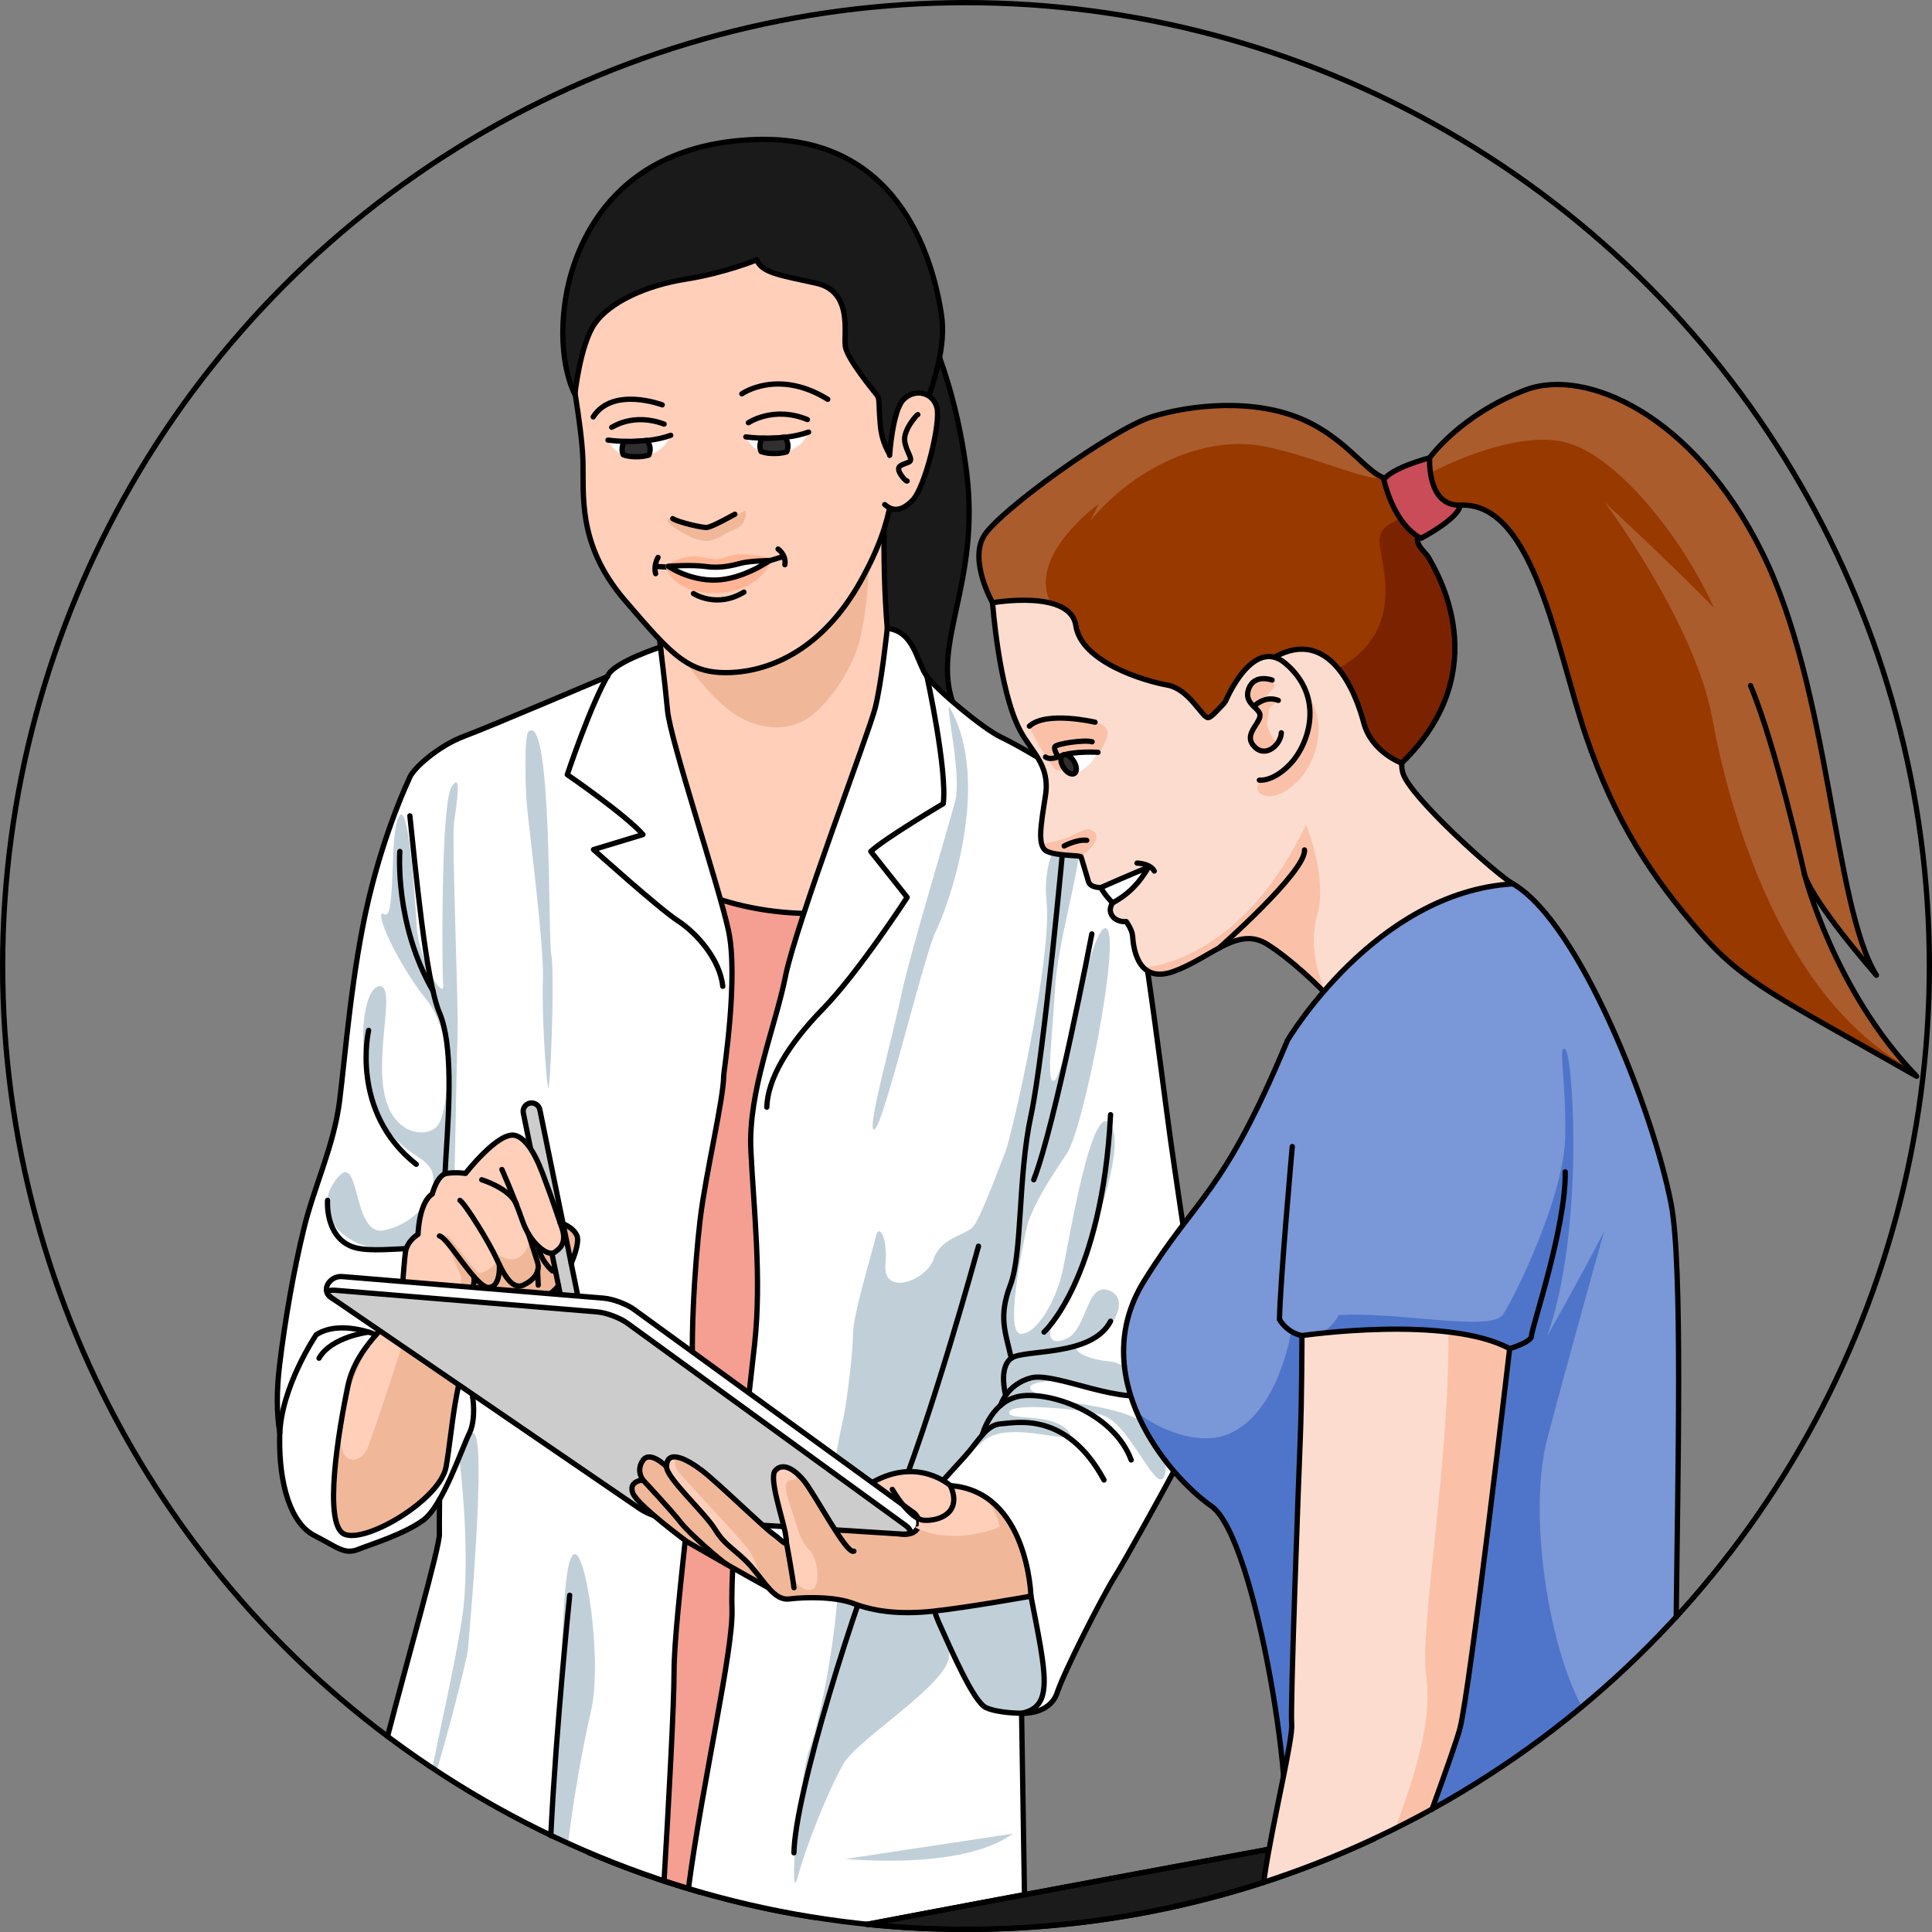<?xml version="1.0" encoding="utf-8"?>
<!-- Generator: Adobe Illustrator 16.0.0, SVG Export Plug-In . SVG Version: 6.00 Build 0)  -->
<!DOCTYPE svg PUBLIC "-//W3C//DTD SVG 1.1//EN" "http://www.w3.org/Graphics/SVG/1.1/DTD/svg11.dtd">
<svg version="1.1" id="Layer_1" xmlns="http://www.w3.org/2000/svg" xmlns:xlink="http://www.w3.org/1999/xlink" x="0px" y="0px"
	 width="366.468px" height="366.469px" viewBox="0 0 366.468 366.469" enable-background="new 0 0 366.468 366.469"
	 xml:space="preserve">
<rect x="0" y="0" width="366.468" height="366.469" fill="#808080" stroke="none"/>
<g>
	<g>
		<g>
			<path fill="#1B1B1B" stroke="#000000" stroke-linecap="round" stroke-linejoin="round" stroke-miterlimit="10" d="
				M154.57,363.725v-12.275h-42.829C125.26,357.202,139.614,361.368,154.57,363.725z"/>
			<g>
				<g>
					<g>
						<g>
							<path fill="#1A1A1A" stroke="#000000" stroke-linecap="round" stroke-linejoin="round" stroke-miterlimit="10" d="
								M173.429,56.545c-0.149,0.585,7.312,12.207,9.926,33.089c2.615,20.884-6.649,32.169-2.609,43.649
								c4.039,11.486-11.789-0.307-11.789-0.307s-13.73-33.196-14.34-33.724c-0.61-0.527,5.017-31.103,5.017-31.103
								s6.939-9.219,6.424-8.426"/>
							<path fill="#FFCFBA" stroke="#000000" stroke-linecap="round" stroke-linejoin="round" stroke-miterlimit="10" d="
								M124.794,118.835c0,0,2.784,18.053-0.815,26.325c-3.603,8.277-28.416,23.982-16.416,49.062
								c11.999,25.078,59.789,23.562,66.729,13.191c6.94-10.374,13.463-36.524,12.847-41.943c-0.612-5.42-16.23-25.711-18.188-40.22
								c-1.95-14.508-1.079-31.776-1.079-31.776L124.794,118.835z"/>
							<path fill="#F0B899" d="M126.861,119.501c-0.789,2.065,2.342,5.103,3.492,6.606c2.479,3.227,5.066,6.535,8.396,8.936
								c4.553,3.289,10.765,4.253,15.354,0.56c3.986-3.205,7.831-9.368,9.019-14.352c1.204-5.056,1.762-10.932,1.636-16.109
								c-0.14-5.472-2.907-11.146-8.705-5.771"/>
							<path fill="#FFCFBA" stroke="#000000" stroke-linecap="round" stroke-linejoin="round" stroke-miterlimit="10" d="
								M107.847,67.586c0,0,2.492,12.908,2.718,19.554c0.223,6.648-1.167,16.075,7.939,26.7
								c9.112,10.623,12.139,14.045,20.113,13.727c7.976-0.322,17.597-4.756,24.592-17.245c6.993-12.491,6.273-19.223,6.452-26.99
								c0.177-7.762-4.365-30.949-4.365-30.949s-18.504-11.532-18.668-12.133c-0.16-0.591-22.47,4.373-22.47,4.373
								S106.48,56.78,107.65,68.205"/>
							<g>
								<path fill="#FFFFFF" d="M141.472,82.865c0,0,5.574,1.027,11.904-0.907c0,0-1.263,3.74-5.793,4.046
									C144.549,86.21,142.769,85.393,141.472,82.865z"/>
								<path fill="none" stroke="#000000" stroke-linecap="round" stroke-linejoin="round" stroke-miterlimit="10" d="
									M141.472,82.865c0,0,6.631,0.996,11.904-0.907"/>
								<path fill="#2F2F2F" stroke="#000000" stroke-linecap="round" stroke-linejoin="round" stroke-miterlimit="10" d="
									M144.598,83.128c-0.284,0.423-0.45,0.933-0.45,1.479c0,0.371,0.076,0.723,0.212,1.043c0.893,0.329,1.94,0.44,3.224,0.354
									c0.603-0.04,1.144-0.145,1.637-0.29c0.155-0.337,0.246-0.71,0.246-1.106c0-0.646-0.239-1.229-0.623-1.69
									C147.227,83.117,145.78,83.154,144.598,83.128z"/>
							</g>
							<g>
								<path fill="#FFFFFF" d="M115.322,83.476c0,0,5.574,1.028,11.905-0.905c0,0-1.263,3.738-5.793,4.045
									C118.4,86.82,116.62,86.004,115.322,83.476z"/>
								<path fill="none" stroke="#000000" stroke-linecap="round" stroke-linejoin="round" stroke-miterlimit="10" d="
									M115.322,83.476c0,0,6.632,0.997,11.905-0.905"/>
								<path fill="#2F2F2F" stroke="#000000" stroke-linecap="round" stroke-linejoin="round" stroke-miterlimit="10" d="
									M118.448,83.738c-0.283,0.425-0.45,0.933-0.45,1.481c0,0.37,0.076,0.723,0.213,1.042c0.893,0.33,1.94,0.439,3.224,0.354
									c0.603-0.041,1.144-0.146,1.636-0.291c0.155-0.337,0.247-0.709,0.247-1.104c0-0.647-0.239-1.231-0.624-1.692
									C121.077,83.729,119.632,83.766,118.448,83.738z"/>
							</g>
							<path fill="none" stroke="#000000" stroke-linecap="round" stroke-linejoin="round" stroke-miterlimit="10" d="
								M147.587,104.146c0,0,1.595,1.091,1.289,2.971"/>
							<path fill="none" stroke="#000000" stroke-linecap="round" stroke-linejoin="round" stroke-miterlimit="10" d="
								M124.817,105.731c0,0-0.899,1.476-0.455,3.083"/>
							
								<line fill="none" stroke="#000000" stroke-linecap="round" stroke-linejoin="round" stroke-miterlimit="10" x1="126.856" y1="107.581" x2="124.509" y2="107.448"/>
							
								<line fill="none" stroke="#000000" stroke-linecap="round" stroke-linejoin="round" stroke-miterlimit="10" x1="145.555" y1="106.482" x2="148.537" y2="105.581"/>
							<path fill="#F0B899" d="M127.274,98.332c-0.288-0.031-0.522,0.022-0.628,0.246c-0.264,0.552,1.307,1.514,1.639,1.736
								c1.656,1.118,4.459,2.683,6.537,2.182c1.7-0.409,2.508-1.206,3.783-1.75c0.852-0.359,1.929-0.761,2.362-1.609
								c0.257-0.502,0.823-1.839,0.267-2.311c-0.772,0.758-1.843,0.768-2.806,1.057c-1.099,0.331-2.215,1.041-3.204,1.624
								c-0.705,0.418-2.246,0.735-3.545,0.372c-0.773-0.215-1.721-0.275-2.42-0.685C128.985,99.033,127.973,98.415,127.274,98.332z"
								/>
							<path fill="none" stroke="#000000" stroke-linecap="round" stroke-linejoin="round" stroke-miterlimit="10" d="
								M112.517,79.084c3.708-5.836,13.098-2.291,13.098-2.291"/>
							<path fill="none" stroke="#000000" stroke-linecap="round" stroke-linejoin="round" stroke-miterlimit="10" d="
								M140.715,74.707c0,0,6.796-4.836,16.3,1.037"/>
							<path fill="none" stroke="#000000" stroke-linecap="round" stroke-linejoin="round" stroke-miterlimit="10" d="
								M116.032,81.053c0.141-0.01,4.019-2.816,9.942-0.611"/>
							<path fill="none" stroke="#000000" stroke-linecap="round" stroke-linejoin="round" stroke-miterlimit="10" d="
								M141.955,80.188c0,0,4.761-3.25,11.201-0.601"/>
							<path fill="#FFB595" d="M126.203,107.258c1.435-0.95,4.463-2.118,6.713-1.648c3.27,0.684,3.197,0.515,5.514-0.169
								c2.317-0.692,6.561,0.052,7.953,0.526c-0.908,2.871-4.084,6.242-10.136,6.523
								C129.218,112.814,126.555,109.159,126.203,107.258z"/>
							<path fill="none" stroke="#000000" stroke-linecap="round" stroke-linejoin="round" stroke-miterlimit="10" d="
								M127.611,98.368c0.776,0.626,5.828,1.834,6.582,1.672c1.215-0.259,4.737-2.27,5.195-2.499"/>
							<path fill="#1A1A1A" d="M143.537,49.292c0,0-5.996,2.483-13.551,3.677s-14.312,4.387-17.116,8.334
								c-2.81,3.943-3.823,13.488-3.823,13.488s-3.444-6.069-1.887-17.349c1.553-11.275,9.413-30.05,36.09-30.978
								c26.677-0.932,33.558,21.656,35.326,33.211c1.772,11.552-8.511,28.225-8.511,28.225s-2.675-2.527-3.079-7.198
								c-0.399-4.679-0.056-4.993-0.703-5.829c-0.649-0.838-5.545-6.738-5.936-9.131c-0.391-2.396,1.538-10.47-5.552-12.026
								C147.709,52.16,144.517,51.717,143.537,49.292z"/>
							<path fill="none" stroke="#000000" stroke-linecap="round" stroke-linejoin="round" stroke-miterlimit="10" d="
								M143.537,49.292c0,0-5.996,2.483-13.551,3.677s-14.312,4.387-17.116,8.334c-2.81,3.943-3.823,13.488-3.823,13.488
								s-3.444-6.069-1.887-17.349c1.553-11.275,9.413-30.05,36.09-30.978c26.677-0.932,33.558,21.656,35.326,33.211
								c1.772,11.552-8.511,28.225-8.511,28.225s-2.675-2.527-3.079-7.198c-0.399-4.679-0.056-4.993-0.703-5.829
								c-0.649-0.838-5.545-6.738-5.936-9.131c-0.391-2.396,1.538-10.47-5.552-12.026C147.709,52.16,144.517,51.717,143.537,49.292z
								"/>
							<g>
								<path fill="#FFCFBA" d="M168.749,86.37c0,0,0.53-8.443,2.63-10.579c2.098-2.134,5.526-1.453,6.328,1.472
									c0.799,2.925-2.239,15.188-4.59,17.608c-2.339,2.416-4.027,1.94-5.3,0.835"/>
								<path fill="none" stroke="#000000" stroke-linecap="round" stroke-linejoin="round" stroke-miterlimit="10" d="
									M168.749,86.37c0,0,0.53-8.443,2.63-10.579c2.098-2.134,5.526-1.453,6.328,1.472c0.799,2.925-2.239,15.188-4.59,17.608
									c-2.339,2.416-4.027,1.94-5.3,0.835"/>
								<path fill="none" stroke="#000000" stroke-linecap="round" stroke-linejoin="round" stroke-miterlimit="10" d="
									M174.098,78.646c-0.201,0.014-2.774,2.91-2.494,5.009c0.279,2.102,1.769,3.515,0.808,3.984
									c-0.956,0.467-2.014,0.543-1.953,1.395c0.061,0.857,1.421,2.349,1.609,2.204"/>
							</g>
							<path fill="none" stroke="#000000" stroke-linecap="round" stroke-linejoin="round" stroke-miterlimit="10" d="
								M131.541,112.586c0,0,4.36,2.893,9.574-0.272"/>
							<path fill="#FFFFFF" stroke="#000000" stroke-linecap="round" stroke-linejoin="round" stroke-miterlimit="10" d="
								M126.758,107.412c0.15-0.012,4.424-0.336,7.252,0.059c2.836,0.395,5.288-0.314,6.725-0.684
								c1.436-0.371,5.275-0.467,5.275-0.467s-5.029,3.551-10.178,3.707C130.683,110.181,126.758,107.412,126.758,107.412z"/>
						</g>
					</g>
				</g>
				<path fill="#F59E92" stroke="#000000" stroke-linecap="round" stroke-linejoin="round" stroke-miterlimit="10" d="
					M128.122,166.747l-15.083,185.242c6.438,2.682,13.059,5.01,19.844,6.95c11.323,0.916,20.56-1.359,20.56-1.359l10.661-184.97
					C140.916,175.808,128.122,166.747,128.122,166.747z"/>
			</g>
			<g>
				<g>
					<g>
						<g id="XMLID_17_">
							<g>
								<path fill="#C1D0D8" d="M195.548,302.761c2.847,14.755,4.446,20.97-1.769,22.218c0,0-4.446,0-6.76-1.066
									c-2.302-1.066-6.396-10.49-8.881-15.992c-2.345-5.201-5.479-20.096-2.09-23.977c0.055-0.053,0.118-0.127,0.193-0.213
									c0.148-0.139,0.309-0.256,0.479-0.362C181.156,280.735,192.713,288.017,195.548,302.761z"/>
								<path fill="#FFFFFF" d="M222.031,216.235c-1.781-12.622-6.396-52.069-9.777-59.169c-3.379-7.11-19.008-15.641-22.388-17.239
									s-12.067-8.849-14.041-11.514c-1.961-2.665-2.376-8.593-7.526-9.126c0,0-1.088,10.437-2.335,15.234
									c-1.236,4.798-15.011,40.939-16.961,50.715c-1.344,6.717-4.2,14.531-5.683,22.389c-0.672,3.57-1.065,7.164-0.896,10.661
									c0.533,11.194,2.069,24.169,0.715,36.76c-1.364,12.601-4.67,38.934-4.296,50.309c0.261,7.748-5.622,32.918-8.261,53
									c16.674,5.01,34.347,7.714,52.653,7.714c3.759,0,7.487-0.127,11.189-0.351l-0.645-40.64c0,0-4.446,0-6.76-1.066
									c-2.302-1.066-6.396-10.49-8.881-15.992c-2.345-5.201-5.479-20.096-2.09-23.977c0.055-0.053,0.118-0.127,0.193-0.213
									c0.148-0.139,0.309-0.256,0.479-0.362c4.435-2.633,15.991,4.648,18.826,19.393c2.847,14.755,4.446,20.97-1.769,22.218
									c0,0,5.33,0.352,6.748-3.913c1.417-4.265,8.711-18.476,10.843-21.855c2.133-3.379,9.062-15.991,11.546-20.607
									c2.484-4.627,6.215-12.793,5.512-18.656C227.713,254.082,223.8,228.848,222.031,216.235z"/>
								<path fill="#FFFFFF" d="M126.614,134.764c-0.533-5.683-1.344-12.037-1.344-12.037s-8.39,2.729-9.851,5.192
									c-0.085,0.138-0.17,0.288-0.256,0.447c-1.664,0.704-22.506,9.585-27.111,11.279c-4.798,1.78-9.946,6.227-10.479,8.177
									c0,0-1.121,2.314-2.635,6.312c-1.514,3.998-3.422,9.681-5.021,16.43c-3.188,13.508-4.435,29.681-5.501,38.209
									c-0.8,6.396-3.102,12.292-5.021,18.21c-0.639,1.971-1.236,3.955-1.728,5.948c-1.949,7.995-3.571,17.239-4.627,25.949
									c-0.606,4.978-0.575,9.265,0.033,12.878c-0.012,0.203-0.021,0.416-0.021,0.619c-0.182,9.242,2.133,16.609,6.566,18.881
									c4.445,2.271,5.693,3.688,8.359,2.622c2.665-1.065,8.529-2.813,12.26-5.49c1.076-0.778,2.133-2.219,3.135-3.966
									c-0.021,2.323-0.068,4.732-0.033,6.578c0.079,2.419-6.157,24.108-9.826,38.366c15.708,11.812,33.383,21.145,52.443,27.432
									c0.906-15.343,1.894-33.486,1.894-39.646c0-11.365,4.979-43.71,3.913-52.239c-1.067-8.528,0-24.872,1.034-33.582
									c1.044-8.7,4.478-22.922,4.478-27.357c0-0.373,1.29-8.73,1.524-16.854c0.128-3.923,0-7.793-0.64-10.693
									C136.21,167.546,127.148,140.445,126.614,134.764z"/>
							</g>
						</g>
					</g>
				</g>
				<g>
					<path fill="#C1D0D8" d="M158.381,282.607c-0.708-4.299,1.369-12.311,1.824-14.818c0.454-2.508,1.595-11.172,1.595-14.819
						c0-3.646,3.876-16.186,4.331-18.465c0.456-2.28,2.28-0.456,1.824,5.472c-0.456,5.927,7.751,2.963,9.119-1.141
						c1.367-4.104,6.154-4.56,7.522-6.155s5.017-11.397,6.156-14.362c1.141-2.964,8.891-36.476,7.751-47.419
						c-1.14-10.944,6.154-17.099,6.384-11.855c0.228,5.243-4.332,19.834-4.788,28.725c-0.456,8.892-1.822,18.465,0,17.099
						c1.823-1.367,7.067-30.548,9.803-28.725c2.736,1.824-4.332,37.845-7.523,42.632c-3.191,4.786-6.839,10.259-7.751,14.59
						c-0.912,4.332-3.876,19.149-1.14,19.605c2.735,0.456,6.839-5.698,8.207-12.537c1.367-6.84,5.699-32.831,9.119-26.902
						c3.42,5.928-8.206,33.284-10.259,36.021c-2.052,2.737-2.053,6.154,1.823,4.331c3.877-1.822,3.647-10.715,7.979-9.118
						c4.332,1.596,0.457,8.434-4.103,9.574c-4.561,1.14-0.909,3.422,4.105,3.878s7.751,7.066,4.331,6.839
						c-3.419-0.229-9.573-2.508-11.17-2.963c-1.596-0.456-10.942-0.229-7.296,2.051c3.647,2.279,17.327,2.051,21.657,6.61
						c4.332,4.561,3.877,12.311,1.142,9.12c-2.737-3.191-6.156-10.258-9.804-11.398c-3.648-1.14-17.099-2.508-17.782-0.684
						c-0.685,1.824,7.979-0.002,11.171,3.646s-10.942-2.508-15.958,1.824c-5.017,4.332-10.716,8.434-11.172,13.679
						c-0.455,5.243,4.787,21.658,4.56,27.129c-0.229,5.472-17.327,15.729-20.062,20.517c-2.735,4.789-6.839,14.82-8.663,21.432
						c-1.823,6.61,0.228-18.922,2.279-24.393C155.646,326.151,161.343,300.617,158.381,282.607z"/>
					<path fill="#C1D0D8" d="M180.266,134.423c-1.369-2.464,2.28,12.312,0.912,17.554c-1.368,5.243-8.662,29.182-10.258,36.932
						c-1.597,7.752-6.841,26.446-5.017,25.307c1.824-1.141,9.349-33.059,11.628-37.618
						C179.81,172.038,188.245,148.786,180.266,134.423z"/>
					<path fill="#C1D0D8" d="M108.683,294.921c-2.281,2.28-1.824,22.798-3.42,39.896c-0.384,4.116-0.582,8.747-0.663,13.406
						c1.047,0.5,2.099,0.994,3.157,1.475c1.041-8.894,2.979-19.267,4.345-25.141C114.383,314.755,110.963,292.641,108.683,294.921z"
						/>
					<path fill="#C1D0D8" d="M75.167,251.603c-2.037,0.045-9.346,4.103-10.258,14.362c-0.911,10.26-3.648,25.99,1.596,25.762
						c5.243-0.228,17.782-6.838,18.694-15.046C86.11,268.473,85.882,251.375,75.167,251.603z"/>
					<path fill="#C1D0D8" d="M81.779,239.748c-0.137-0.436-3.875-3.191-9.347-2.964c-5.472,0.229-13.908-5.699-8.891-12.767
						c5.016-7.067,2.964,10.715,9.347,9.347s10.259-7.065,9.119-10.941c-1.14-3.877-7.979-3.193-11.398-14.591
						c-3.42-11.398-1.141-21.202,1.595-20.746c2.736,0.455-0.912,12.082,0.685,20.29c1.596,8.206,8.436,8.663,10.259,5.928
						c1.824-2.736,3.419-16.642-2.279-23.709c-5.7-7.069-10.26-17.554-7.979-16.188c2.279,1.368,0.911-15.046,2.735-18.466
						c1.825-3.42,2.964,13.678,3.42,20.746c0.456,7.066,5.244,14.135,5.016,11.17c-0.228-2.964-0.455-34.424,1.596-37.615
						c2.052-3.191,0.912,3.42,0.456,6.84c-0.456,3.418,0.912,35.108,0.685,40.579c-0.229,5.471-0.685,35.108-0.912,40.808
						C85.655,243.168,82.92,243.396,81.779,239.748z"/>
					<path fill="#C1D0D8" d="M100.245,138.754c-0.797,0.637-0.685,10.26-0.228,14.819c0.455,4.559,3.191,25.989,2.963,32.145
						c-0.228,6.154,0.456,16.869,0.912,20.29c0.456,3.42,1.368-21.203,0.685-24.85C103.893,177.511,104.804,135.105,100.245,138.754
						z"/>
					<path fill="#C1D0D8" d="M87.17,276.996c0,0,2.28,18.239,0.456,30.094c-1.394,9.064-4.386,21.854-5.616,28.292
						c0.266,0.178,0.534,0.352,0.801,0.527c2.062-6.716,5.788-21.112,5.955-23.12C88.994,310.053,94.077,254.829,87.17,276.996z"/>
					<path fill="#C1D0D8" d="M160.431,352.6c0,0,22.113,2.279,31.688-4.788L160.431,352.6z"/>
				</g>
			</g>
			<g>
				<path fill="none" stroke="#000000" stroke-linecap="round" stroke-linejoin="round" stroke-miterlimit="10" d="M71.34,253.18
					c0,0-6.82-2.938-11.359,0c0,0-6.754,9.961-6.931,19.2s2.133,16.606,6.575,18.876c4.441,2.27,5.685,3.689,8.351,2.624
					c2.665-1.065,8.528-2.815,12.26-5.494c3.731-2.68,7.304-13.519,8.806-16.538c1.501-3.021,0.798-9.593-1.338-11.904"/>
				<path fill="none" stroke="#000000" stroke-linecap="round" stroke-linejoin="round" stroke-miterlimit="10" d="M69.924,252.678
					c0,0-7.102,0.868-9.411,4.955"/>
				<path fill="none" stroke="#000000" stroke-linecap="round" stroke-linejoin="round" stroke-miterlimit="10" d="M83.378,262.074
					c0.156-16.634,0.746-35.355,1.233-43c0.601-9.417,1.311-20.966-1.266-27.008c-2.577-6.041-4.531-27.362-5.598-37.314"/>
				<path fill="none" stroke="#000000" stroke-linecap="round" stroke-linejoin="round" stroke-miterlimit="10" d="M73.512,329.366
					c3.669-14.262,9.906-35.95,9.834-38.361c-0.017-0.562-0.01-2.725,0.027-6.581"/>
				<path fill="none" stroke="#000000" stroke-linecap="round" stroke-linejoin="round" stroke-miterlimit="10" d="M137.096,187.091
					c-0.533-5.151-4.976-10.128-8.529-12.438c-3.553-2.311-15.991-13.504-15.991-13.504l9.382-2.843
					c-3.234-3.731-14.357-11.372-14.357-11.372s4.434-13.307,7.817-19.013c1.467-2.47,9.857-5.192,9.857-5.192
					s0.809,6.347,1.342,12.032c0.534,5.687,9.59,32.784,11.546,41.669c1.954,8.884-0.89,26.978-0.89,27.54
					c0,4.443-3.43,18.656-4.469,27.363c-1.038,8.708-2.105,25.054-1.038,33.582c1.065,8.53-3.91,40.868-3.91,52.24
					c0,6.159-0.99,24.302-1.897,39.644"/>
				<path fill="none" stroke="#000000" stroke-linecap="round" stroke-linejoin="round" stroke-miterlimit="10" d="M115.271,128.312
					c0,0-22.42,9.56-27.218,11.336c-4.798,1.777-9.95,6.221-10.482,8.174c0,0-4.454,9.24-7.647,22.744
					c-3.192,13.505-4.436,29.674-5.502,38.203c-1.065,8.528-4.797,16.168-6.752,24.165c-1.954,7.995-3.573,17.235-4.63,25.942
					c-0.604,4.98-0.572,9.266,0.033,12.883"/>
				<path fill="none" stroke="#000000" stroke-linecap="round" stroke-linejoin="round" stroke-miterlimit="10" d="M75.842,161.504
					c0,0-1.067,13.632,6.283,26.45"/>
				<path fill="none" stroke="#000000" stroke-linecap="round" stroke-linejoin="round" stroke-miterlimit="10" d="M62.129,227.684
					c-0.017,0.453-0.373,6.636,4.425,8.697c4.798,2.061,17.352-1.617,17.383,2.351"/>
				<path fill="none" stroke="#000000" stroke-linecap="round" stroke-linejoin="round" stroke-miterlimit="10" d="M69.924,195.441
					c0,0-3.617,15.46,9.033,25.41"/>
				<path fill="none" stroke="#000000" stroke-linecap="round" stroke-linejoin="round" stroke-miterlimit="10" d="M108.065,302.594
					c0,0-2.58,24.882-3.588,45.628"/>
			</g>
			<g>
				<g>
					<g id="XMLID_18_">
						<g>
							<path fill="#F0B899" d="M75.845,250.649c0.416,4.915,11.099,4.499,14.083,4.051c-3.635,5.587-4.178,17.325-5.318,23.54
								c-1.131,6.226-15.215,14.574-19.297,12.762c-4.084-1.802-1.066-19.862,0.714-28.221c1.77-8.348,9.872-12.995,10.063-15.65
								h0.012C75.941,249.146,75.845,250.649,75.845,250.649z"/>
							<path fill="#FFCFBA" d="M78.289,249.031c0,0-7.411,22.987-8.635,25.751c-1.223,2.765-5.51,3.786-5.023-3.306
								C65.119,264.385,70.074,250.343,78.289,249.031z"/>
							<path fill="#F0B899" d="M109.459,234.434c0.746,1.802-2.366,9.318-5.16,10.959c-2.793,1.653-9.125,3.902-9.562,4.35
								c-0.437,0.448-1.822,4.5-4.809,4.958c-2.984,0.448-13.667,0.864-14.083-4.051c0,0,0.097-1.503,0.257-3.519
								c0.073-1.098,0.17-2.355,0.266-3.592l2.921,0.224c0,0,4.659,1.481,7.954,1.63c3.197,0.15,2.676-3.037,2.633-3.252
								c1.066,1.217,2.058,2.08,2.771,2.069c2.261-0.032,2.1-3.901,2.079-4.308c1.376,2.857,2.825,4.638,4.531,3.86
								c1.29-0.598,2.366-1.525,2.719-2.677c0.16-0.521,0.16-1.087-0.021-1.695c-0.597-1.951-1.759-5.437-1.759-5.437
								c0.575,0.99,1.236,1.812,1.897,2.431c1.204,1.13,2.388,1.588,3.018,1.205c1.193-0.757,2.398-1.951,1.491-4.617
								c-0.115-0.352-0.233-0.703-0.361-1.065C106.24,231.907,108.713,232.632,109.459,234.434z"/>
							<path fill="#CCCCCC" stroke="#000000" stroke-miterlimit="10" d="M108.411,249.611c-0.743,0-1.411-0.522-1.564-1.279
								l-7.581-37.203c-0.177-0.867,0.382-1.711,1.247-1.887c0.868-0.174,1.711,0.382,1.887,1.247l7.581,37.203
								c0.176,0.866-0.382,1.711-1.247,1.888C108.625,249.602,108.519,249.611,108.411,249.611z"/>
							<path fill="#FFCFBA" d="M94.726,239.902c0.021,0.406,0.182,4.275-2.079,4.308c-0.714,0.011-1.705-0.853-2.771-2.069
								c0.043,0.215,0.564,3.402-2.633,3.252c-3.295-0.148-7.954-1.63-7.954-1.63l-2.921-0.224c0.192-2.538,0.394-5.001,0.522-5.949
								c0.299-2.25,2.398-3.454,2.398-3.454s0.15-6.003,2.708-7.654c0,0,0.896-3.604,2.698-3.903c1.802-0.298,3.603,0,3.603,0
								s6.301-8.104,9.457-7.195c3.155,0.896,5.096,7.047,6.002,9.446c0.778,2.089,1.674,4.689,2.484,7.078
								c0.128,0.362,0.246,0.714,0.361,1.065c0.907,2.666-0.298,3.86-1.491,4.617c-0.63,0.383-1.813-0.075-3.018-1.205
								c-0.661-0.618-1.322-1.44-1.897-2.431c0,0,1.162,3.485,1.759,5.437c0.182,0.608,0.182,1.174,0.021,1.695
								c-0.353,1.151-1.429,2.079-2.719,2.677C97.551,244.54,96.102,242.76,94.726,239.902z"/>
							<path fill="#F0B899" d="M99.257,243.763c1.29-0.598,2.366-1.525,2.719-2.677c0.16-0.521,0.16-1.087-0.021-1.695
								c-0.313-1.024-0.781-2.469-1.156-3.611l-0.319-0.286c-1.763,5.466-5.641,2.646-5.641,2.646
								c-0.354,1.588-3.351,3.878-4.232,3.173s-4.761-6.171-5.642-6.876c-0.882-0.706,0.705,3.703,2.292,7.229
								c0.798,1.771-0.45,2.874-1.891,3.534c0.646,0.097,1.283,0.167,1.877,0.194c3.197,0.15,2.676-3.037,2.633-3.252
								c1.066,1.217,2.058,2.08,2.771,2.069c2.261-0.032,2.1-3.901,2.079-4.308C96.102,242.76,97.551,244.54,99.257,243.763z"/>
						</g>
					</g>
				</g>
				<g>
					<path fill="none" stroke="#000000" stroke-linecap="round" stroke-linejoin="round" stroke-miterlimit="10" d="
						M100.197,233.959c0,0,1.158,3.479,1.757,5.43c0.601,1.951-0.822,3.514-2.701,4.376c-1.88,0.861-3.452-1.4-4.952-4.764
						c-1.501-3.364-6.004-10.567-7.055-11.317"/>
					<path fill="none" stroke="#000000" stroke-linecap="round" stroke-linejoin="round" stroke-miterlimit="10" d="M94.723,239.866
						c0,0,0.309,4.315-2.072,4.344s-7.654-9.474-9.305-9.774"/>
					<path fill="none" stroke="#000000" stroke-linecap="round" stroke-linejoin="round" stroke-miterlimit="10" d="M89.873,242.133
						c0,0,0.676,3.408-2.627,3.259c-3.302-0.149-7.952-1.627-7.952-1.627"/>
					<path fill="none" stroke="#000000" stroke-linecap="round" stroke-linejoin="round" stroke-miterlimit="10" d="M91.381,223.781
						c0,0,5.473,1.693,6.598,4.748"/>
					<path fill="none" stroke="#000000" stroke-linecap="round" stroke-linejoin="round" stroke-miterlimit="10" d="
						M105.949,243.842c-0.542,0.685-1.102,1.232-1.648,1.555c-2.797,1.646-9.13,3.896-9.565,4.348
						c-0.435,0.45-1.822,4.502-4.806,4.952s-13.671,0.87-14.088-4.052c0,0,0.751-10.806,1.051-13.057s2.401-3.452,2.401-3.452
						s0.148-6.001,2.7-7.652c0,0,0.9-3.603,2.702-3.903c1.801-0.299,3.601,0,3.601,0s6.304-8.104,9.456-7.203
						c3.151,0.901,5.101,7.054,6.001,9.455c0.901,2.4,1.952,5.484,2.852,8.145c0.901,2.66-0.298,3.86-1.499,4.611
						c-1.202,0.751-4.503-1.652-6.003-6.004c-1.502-4.352-3.903-9.754-3.903-9.754"/>
					<path fill="none" stroke="#000000" stroke-linecap="round" stroke-linejoin="round" stroke-miterlimit="10" d="
						M106.244,231.906c0,0,2.465,0.729,3.214,2.529c0.356,0.86-0.166,3.023-1.113,5.229"/>
					
						<line fill="none" stroke="#000000" stroke-linecap="round" stroke-linejoin="round" stroke-miterlimit="10" x1="102.094" y1="243.765" x2="101.976" y2="241.082"/>
					<path fill="none" stroke="#000000" stroke-linecap="round" stroke-linejoin="round" stroke-miterlimit="10" d="
						M104.805,241.082c0,0-2.27-1.857-2.711-4.701"/>
					<path fill="none" stroke="#000000" stroke-linecap="round" stroke-linejoin="round" stroke-miterlimit="10" d="M76.093,247.131
						c-0.19,2.653-8.295,7.303-10.072,15.654c-1.776,8.351-4.797,26.409-0.711,28.22c4.087,1.81,18.169-6.543,19.302-12.762
						c1.133-6.218,1.686-17.954,5.318-23.547"/>
				</g>
			</g>
			<g>
				<path fill="none" stroke="#000000" stroke-linecap="round" stroke-linejoin="round" stroke-miterlimit="10" d="M194.426,365.618
					l-0.648-40.644c0,0,5.329,0.355,6.752-3.909c1.422-4.265,8.707-18.479,10.839-21.855c2.133-3.376,9.062-15.989,11.55-20.61
					s6.219-12.793,5.508-18.657c-0.71-5.863-4.619-31.096-6.396-43.711c-1.777-12.616-6.397-52.062-9.772-59.168
					c-3.375-7.107-19.014-15.638-22.389-17.236s-12.071-8.851-14.037-11.515c-1.966-2.666-2.376-8.588-7.53-9.121
					c0,0-1.088,10.429-2.331,15.227c-1.243,4.797-15.015,40.945-16.969,50.719s-7.108,21.855-6.575,33.05
					c0.534,11.194,2.072,24.172,0.711,36.764c-1.359,12.593-4.669,38.929-4.289,50.301c0.259,7.752-5.629,32.922-8.27,53.003"/>
				<path fill="none" stroke="#000000" stroke-linecap="round" stroke-linejoin="round" stroke-miterlimit="10" d="M175.831,128.312
					c0,0,3.872,17.733,3.091,24.129c0,0-11.087,6.574-13.751,9.062l6.905,8.707c0,0-9.215,14.215-15.968,21.145
					c-6.752,6.931-10.483,13.326-10.661,18.657"/>
				<path fill="none" stroke="#000000" stroke-linecap="round" stroke-linejoin="round" stroke-miterlimit="10" d="M193.777,324.975
					c0,0-4.441,0-6.751-1.065c-2.311-1.066-6.397-10.483-8.886-15.991c-2.487-5.509-5.863-21.911-1.421-24.549
					c4.442-2.637,15.99,4.646,18.834,19.395C198.396,317.513,199.996,323.732,193.777,324.975z"/>
				<path fill="none" stroke="#000000" stroke-linecap="round" stroke-linejoin="round" stroke-miterlimit="10" d="M175.945,284.062
					c0,0,4.327-4.812,6.993-7.714c2.665-2.901,4.087-6.1,6.93-6.276c2.843-0.179,12.439-2.49,19.546,10.659"/>
				<path fill="none" stroke="#000000" stroke-linecap="round" stroke-linejoin="round" stroke-miterlimit="10" d="M186.31,272.221
					c0,0,1.781-6.947,7.823-7.48c6.041-0.533,17.235,3.598,20.434,12.193"/>
				<path fill="none" stroke="#000000" stroke-linecap="round" stroke-linejoin="round" stroke-miterlimit="10" d="M189.798,266.579
					c0,0,1.135-3.972,5.756-5.216c4.62-1.243,18.124,5.748,23.811,2.607"/>
				<path fill="none" stroke="#000000" stroke-linecap="round" stroke-linejoin="round" stroke-miterlimit="10" d="M190.762,264.694
					c0,0-1.426-5.285,1.062-7.062c2.487-1.777,15.28-0.18,18.834-7.021"/>
				<path fill="none" stroke="#000000" stroke-linecap="round" stroke-linejoin="round" stroke-miterlimit="10" d="M201.773,159.195
					c0,0-3.733,40.865-6.22,52.416c-2.487,11.551-1.6,26.104-3.908,32.153c-2.31,6.05-0.92,8.939,0.178,13.868"/>
				<path fill="none" stroke="#000000" stroke-linecap="round" stroke-linejoin="round" stroke-miterlimit="10" d="M198.035,252.678
					c0,0,11.021-9.97,12.622-41.243"/>
				<path fill="none" stroke="#000000" stroke-linecap="round" stroke-linejoin="round" stroke-miterlimit="10" d="M207.104,177.141
					c0,0-6.938,36.244-11.021,46.641"/>
				<path fill="none" stroke="#000000" stroke-linecap="round" stroke-linejoin="round" stroke-miterlimit="10" d="M185.604,236.381
					c0,0-9.063,33.335-16.349,50.569c-7.285,17.235-18.481,53.483-18.656,64.499"/>
			</g>
			<g>
				<g>
					<g>
						<g id="XMLID_19_">
							<g>
								<path fill="#FFCFBA" d="M180.271,281.801c2.313,5.149-2.132,6.748-4.968,6.566c-0.395-0.021-0.788-0.148-1.183-0.351
									c-0.192-0.523-0.576-0.991-1.108-1.3l-1.728-1.26l-5.843-4.242v-0.01C174.141,276.236,180.271,281.801,180.271,281.801z"/>
								<path fill="#FFFFFF" d="M174.12,288.017c-1.014-0.523-2.016-1.536-2.836-2.56l1.728,1.26
									C173.544,287.025,173.928,287.493,174.12,288.017z"/>
								<path fill="#F0B899" d="M180.271,281.801c2.313,5.149-2.132,6.748-4.968,6.566c-0.395-0.021-0.788-0.148-1.183-0.351
									c0.586,1.45-0.235,3.273-2.986,2.974l-12.739-0.799c-0.181-0.277-0.374-0.576-0.555-0.874
									c-2.067-3.295-4.317-7.26-5.458-8.582c-2.133-2.495-4.095-3.199-5.331-1.78c-0.938,1.076,0.352,5.66,1.259,9.157
									c0.139,0.513,0.267,1.013,0.384,1.461c0.128,0.543,0.234,1.022,0.308,1.429c0.129,0.736,0.182,1.204,0.151,1.46
									c0,0,0,0.011,0,0.044c-0.107,0.745-0.95-0.428-2.432-1.482c-0.427-0.299-1.142-0.907-2.036-1.706
									c-0.629-0.565-1.344-1.226-2.111-1.93c-3.272-3.017-7.452-6.952-9.382-8.433c-3.028-2.314-6.748-4.137-6.759-0.725
									c0,0-3.081-3.188-4.478-1.227c-1.386,1.951,0,3.731,0,3.731s-1.621,0.095-2.005,1.161c-0.128,0.342-0.128,0.769,0.085,1.322
									c0.363,0.928,2.101,2.612,4.052,4.285c2.9,2.484,6.258,4.958,6.258,4.958s3.625,2.079,7.495,4.275
									c0.054,0.032,0.096,0.054,0.129,0.074c2.964,1.685,6.055,3.423,7.771,4.34c0,0.011,0.01,0.011,0.01,0.011
									c1.205,1.386,2.432,2.323,3.966,2.132c0.417-0.054,0.896-0.096,1.419-0.139c3.038-0.233,7.654-0.181,10.841,1.034
									c3.732,1.418,8.53,2.132,15.098,1.418c6.577-0.715,18.485-2.847,18.485-2.847S195.025,282.867,180.271,281.801z"/>
							</g>
						</g>
					</g>
				</g>
				<g>
					<path fill="#FFFFFF" stroke="#000000" stroke-linecap="round" stroke-linejoin="round" stroke-miterlimit="10" d="
						M122.687,283.608c1.451,0.993,4.076,1.896,5.831,2.009l42.608,5.375c3.738,0.4,3.917-3.109,1.884-4.279l-52.737-38.33
						c-1.423-1.034-4.022-2-5.775-2.145l-49.596-4.093c-2.405-0.225-4.325,2.831-1.827,4.146L122.687,283.608z"/>
					<path fill="#CCCCCC" stroke="#000000" stroke-linecap="round" stroke-linejoin="round" stroke-miterlimit="10" d="
						M121.407,286.211c1.452,0.993,4.076,1.897,5.832,2.008l43.887,2.773c1.756,0.112,2.028-0.644,0.606-1.678l-52.738-38.329
						c-1.424-1.035-4.023-1.999-5.775-2.145l-49.595-4.094c-1.754-0.145-2.001,0.55-0.55,1.544L121.407,286.211z"/>
				</g>
				<path fill="#F0B899" d="M152.382,280.735c-2.133-2.495-4.095-3.199-5.331-1.78c-0.938,1.076,0.352,5.66,1.259,9.157
					c0.139,0.513,0.267,1.013,0.384,1.461c0.128,0.543,0.234,1.022,0.308,1.429c0.129,0.736,0.182,1.204,0.151,1.46
					c0,0,0,0.011,0,0.044c-0.107,0.745-0.95-0.428-2.432-1.482c-0.427-0.299-1.142-0.907-2.036-1.706
					c-0.629-0.565-1.344-1.226-2.111-1.93c-3.272-3.017-7.452-6.952-9.382-8.433c-3.028-2.314-6.748-4.137-6.759-0.725
					c0,0-3.081-3.188-4.478-1.227c-1.386,1.951,0,3.731,0,3.731s-1.621,0.095-2.005,1.161c-0.128,0.342-0.128,0.769,0.085,1.322
					c0.363,0.928,2.101,2.612,4.052,4.285c2.9,2.484,6.258,4.958,6.258,4.958s2.138,1.228,4.882,2.789h23.168v-5.06
					c-0.181-0.277-0.374-0.576-0.555-0.874C155.772,286.022,153.522,282.058,152.382,280.735z"/>
				<path fill="#FFCFBA" d="M153.442,293.915c-1.599-1.455-2.082-3.839-3.173-7.178c-1.092-3.34-2.113-6.011,0-6.007
					c0.954,0.003,0.962-0.752,0.462-1.588c-1.472-1.117-2.772-1.229-3.681-0.188c-0.938,1.076,0.352,5.66,1.259,9.157
					c0.139,0.513,0.267,1.013,0.384,1.461c0.128,0.543,0.234,1.022,0.308,1.429c0.129,0.736,0.182,1.204,0.151,1.46
					c0,0,0,0.011,0,0.044c-0.056,0.38-0.304,0.258-0.729-0.09c0.938,2.962,1.751,5.86,1.846,6.465
					c0.263,1.704,3.173,3.526,4.239,2.284C155.574,299.923,155.041,295.371,153.442,293.915z"/>
				<path fill="#FFCFBA" d="M128.23,276.364c0,0-0.642,1.363,0.424,2.776c1.066,1.414,11.994,12.943,13.327,14.774
					c1.333,1.832,2.319,5.476,2.319,5.476s-11.874-13.22-13.511-15.073C129.153,282.463,123.542,277.682,128.23,276.364z"/>
				<path fill="#FFCFBA" d="M180.271,281.801c2.313,5.149-2.132,6.748-4.968,6.566c-0.395-0.021-0.788-0.148-1.183-0.351
					c0.201,0.496,0.222,1.033,0.072,1.518c0,0-1.628-0.033,0.893,0.843c7.24,2.516,14.562-0.762,14.562-0.762
					C188.51,285.091,186.161,282.227,180.271,281.801z"/>
				<g>
					<path fill="none" stroke="#000000" stroke-linecap="round" stroke-linejoin="round" stroke-miterlimit="10" d="
						M161.971,294.235c-1.421,0.71-7.462-11.017-9.594-13.505c-2.133-2.487-4.088-3.197-5.331-1.775
						c-1.244,1.421,1.421,8.996,1.953,12.05c0.533,3.053-0.297,1.428-2.28,0.02c-1.984-1.409-10.513-9.76-13.532-12.069
						c-3.021-2.311-6.75-4.134-6.752-0.725c-0.001,2.146,7.284,8.72,9.239,11.919c1.954,3.197,4.086,3.908,6.752,6.93
						c2.665,3.02,4.442,6.573,7.285,6.218c2.842-0.354,8.529-0.534,12.26,0.889c3.731,1.422,8.528,2.133,15.104,1.422
						c6.574-0.711,18.479-2.844,18.479-2.844s-0.534-19.9-15.282-20.967c0,0-6.13-5.565-14.837-0.59"/>
					<path fill="none" stroke="#000000" stroke-linecap="round" stroke-linejoin="round" stroke-miterlimit="10" d="
						M149.149,292.457c0,0,1.232,6.689,1.45,8.708"/>
					<path fill="none" stroke="#000000" stroke-linecap="round" stroke-linejoin="round" stroke-miterlimit="10" d="M126.435,278.23
						c0,0-3.091-3.187-4.478-1.231c-1.387,1.956,0,3.731,0,3.731s-2.81,0.179-1.92,2.488c0.889,2.311,10.306,9.238,10.306,9.238
						s11.438,6.576,15.402,8.708"/>
					<path fill="none" stroke="#000000" stroke-linecap="round" stroke-linejoin="round" stroke-miterlimit="10" d="M121.957,280.73
						c0,0,5.543,5.938,7.142,8.033c1.599,2.096,7.794,7.439,8.864,8.048"/>
					<path fill="none" stroke="#000000" stroke-linecap="round" stroke-linejoin="round" stroke-miterlimit="10" d="
						M169.256,282.508c0,0,3.199,5.686,6.042,5.864c2.842,0.177,7.283-1.423,4.974-6.575"/>
				</g>
			</g>
		</g>
		<g>
			<g>
				<path fill="#1B1B1B" stroke="#000000" stroke-linecap="round" stroke-linejoin="round" stroke-miterlimit="10" d="
					M183.234,365.969c27.663,0,53.885-6.159,77.385-17.161c-10.152-0.181-16.872,0.693-15.285,1.101c0,0-51.377,9.477-80.868,15.107
					C170.637,365.646,176.898,365.969,183.234,365.969z"/>
				<path fill="none" stroke="#000000" stroke-linecap="round" stroke-linejoin="round" stroke-miterlimit="10" d="M260.619,348.805
					c-10.156-0.181-16.872,0.696-15.285,1.104c0,0-51.377,9.477-80.868,15.107"/>
			</g>
			<g>
				<g>
					<path fill="#FCDCCE" d="M256.391,198.139c-0.005-2.655-0.957-5.209-2.691-7.213c-3.535-4.083-9.037-9.107-13.298-11.801
						c-5.649-3.572-10.623,2.57-17.826,5.153c-7.203,2.584-7.636-5.431-7.736-6.714c-0.099-1.279-1.217-2.762-1.217-2.762
						s-1.705,0.218-2.624-1.037c-0.917-1.265,0.051-2.512,0.051-2.512l-2.238-2.896c0,0-1.988,0.09-2.352-1.148
						c-0.418-1.452-1.4-4.675-1.4-4.675c-0.188-0.349-4.451-0.132-6.435-1.034c-1.977-0.896-1.171-5.051-0.312-10.619
						c0.893-5.839-2.65-8.18-4.86-12.408c-4.008-7.693-5.177-24.144-5.177-24.144s4.858-9.499,15.157-10.645
						c10.297-1.151,56.313,9.424,61.29,18.775c4.972,9.342,0.004,19.736,1.403,24.239c1.394,4.506,17.565,19.065,20.858,20.949
						c3.296,1.885,13.606,21.065,14.66,22.418c1.057,1.357-15.762,79.818-33.776,73.487
						C263.905,262.163,256.383,189.908,256.391,198.139z"/>
					<path fill="#FAC1A8" d="M208.453,142.785c0,0,2.793-3.645,1.051-5.033c-1.746-1.393-10.918-3.166-14.178,0.129
						c1.179,2.979,4.278,7.578,4.859,8.016C202.071,147.321,208.453,142.785,208.453,142.785z"/>
					<path fill="#FAC1A8" d="M207.704,157.959c1.304,1.6-2.646,4.579-2.646,4.579c-0.186-0.349-4.45-0.132-6.431-1.034
						c-0.531-0.24-0.855-0.726-1.041-1.396c1.374-0.27,3.524-0.725,4.792-1.192C204.344,158.193,206.401,156.358,207.704,157.959z"
						/>
					<path fill="#FAC1A8" d="M216.883,183.514c0.292-0.013,18.324-0.731,30.838-27.104c0,0,4.2,9.978,2.105,17.315
						c-2.048,7.164,1.75,14.883,1.75,14.883h-0.002c-3.385-3.527-7.689-7.282-11.175-9.482c-5.647-3.572-10.621,2.57-17.827,5.154
						C219.784,185.278,218.02,184.682,216.883,183.514z"/>
					<path fill="none" stroke="#000000" stroke-linecap="round" stroke-linejoin="round" stroke-miterlimit="10" d="
						M256.391,198.139c-0.005-2.655-0.957-5.209-2.691-7.213c-3.535-4.083-9.037-9.107-13.298-11.801
						c-5.649-3.572-10.623,2.57-17.826,5.153c-7.203,2.584-7.636-5.431-7.736-6.714c-0.099-1.279-1.217-2.762-1.217-2.762
						s-1.705,0.218-2.624-1.037c-0.917-1.265,0.051-2.512,0.051-2.512l-2.238-2.896c0,0-1.988,0.09-2.352-1.148
						c-0.418-1.452-1.4-4.675-1.4-4.675c-0.188-0.349-4.451-0.132-6.435-1.034c-1.977-0.896-1.171-5.051-0.312-10.619
						c0.893-5.839-2.65-8.18-4.86-12.408c-4.008-7.693-5.177-24.144-5.177-24.144s4.858-9.499,15.157-10.645
						c10.297-1.151,56.313,9.424,61.29,18.775c4.972,9.342,0.004,19.736,1.403,24.239c1.394,4.506,17.565,19.065,20.858,20.949
						c3.296,1.885,13.606,21.065,14.66,22.418c1.057,1.357-15.762,79.818-33.776,73.487
						C263.905,262.163,256.383,189.908,256.391,198.139z"/>
					<path fill="#FFFFFF" d="M208.809,168.359c0,0,7.065-3.131,9.02-3.828c-1.606,2.768-3.59,4.999-6.777,6.725
						C209.348,169.537,208.809,168.359,208.809,168.359z"/>
					<path fill="none" stroke="#000000" stroke-linecap="round" stroke-linejoin="round" stroke-miterlimit="10" d="
						M201.851,160.469c0,0,2.455-1.307,4.287-1.078"/>
					<path fill="none" stroke="#000000" stroke-linecap="round" stroke-linejoin="round" stroke-miterlimit="10" d="
						M208.809,168.359c0,0,7.065-3.131,9.02-3.828c-1.606,2.768-3.59,4.999-6.777,6.725
						C209.348,169.537,208.809,168.359,208.809,168.359z"/>
					<path fill="none" stroke="#000000" stroke-linecap="round" stroke-linejoin="round" stroke-miterlimit="10" d="
						M215.673,163.715c0,0,2.485,0.027,3.27,1.508"/>
					<path fill="none" stroke="#000000" stroke-linecap="round" stroke-linejoin="round" stroke-miterlimit="10" d="
						M207.713,136.989c0,0-9.259-2.198-12.46,0.754"/>
					<path fill="#FFFFFF" d="M208.271,142.699c0,0-4.701-0.281-6.991,0.679c0,0-0.584,2.572,1.765,3.868s0,0,0,0
						S206.476,146.177,208.271,142.699"/>
					<path fill="none" stroke="#000000" stroke-linecap="round" stroke-linejoin="round" stroke-miterlimit="10" d="
						M208.271,142.699c0,0-4.701-0.281-6.991,0.679c-2.282,0.954-2.964,0.206-2.964,0.206"/>
					<path fill="none" stroke="#000000" stroke-linecap="round" stroke-linejoin="round" stroke-miterlimit="10" d="
						M200.734,143.584c0,0-0.935-1.443-0.633-1.969c0.305-0.525,5.553-1.352,7.061-0.91"/>
					<path fill="#2F2F2F" stroke="#000000" stroke-linecap="round" stroke-linejoin="round" stroke-miterlimit="10" d="
						M201.734,145.583c0.602,0.968,1.532,1.477,2.068,1.135c0.535-0.339,0.475-1.393-0.136-2.354
						c-0.605-0.972-1.528-1.476-2.066-1.139C201.066,143.563,201.118,144.62,201.734,145.583z"/>
					<path fill="none" stroke="#000000" stroke-linecap="round" stroke-linejoin="round" stroke-miterlimit="10" d="M231.212,179.84
						c0,0,16.59-14.594,16.229-18.623"/>
					<path fill="#983900" d="M188.271,114.331c0,0-4.483-7.889-1.651-12.649c2.831-4.752,24.45-20.319,31.839-22.623
						c7.385-2.306,19.671-3.646,29.152,0.736c9.482,4.383,12.834,12.32,17.096,10.865c0.476-0.186,0.979-0.429,1.507-0.701
						c0.51,0.597,1.045,1.174,1.605,1.72c-3.214-3.124,2.724,4.227,3.391,5.116c0.197,0.264,0.55,0.718,0.977,1.258
						c-6.121,4.378-2.15,5.916-1.146,7.805c1.176,2.203,13.143,21.133-5.176,38.892c0,0-5.735-2.104-7.189-7.661
						c-1.454-5.556-6.36-18.353-16.976-12.413c-8.472,6.733-11.403,11.356-12.52,11.451c-1.119,0.094-3.56-5.435-7.787-6.184
						c-4.228-0.745-16.292-4.323-17.325-11.27C203.039,111.723,188.271,114.331,188.271,114.331z"/>
					<path fill="#AA5C2D" d="M186.62,101.682c2.831-4.752,24.45-20.319,31.839-22.623c7.385-2.306,19.671-3.646,29.152,0.736
						c6.464,2.988,11.412,10.029,13.673,10.889c-3.172,0.043-13.541-4.533-21.815-6.076c-10.711-2.002-23.992,3.729-32.686,14.209
						c1.662-3.243,1.662-3.243,1.662-3.243s-13.756,9.814-9.119,18.832c-4.671-1.201-11.051-0.071-11.051-0.071
						S183.788,106.442,186.62,101.682z"/>
					<path fill="#7B2300" d="M258.675,137.086c-0.707-2.705-2.24-7.133-4.854-10.274c12.251-6.817,8.676-18.03,7.924-23.212
						c-0.742-5.168,4.423-4.396,8.855-7.584c0.286,0.363,0.508,0.643,0.609,0.777c0.197,0.266,0.552,0.718,0.979,1.26
						c-6.123,4.378-2.15,5.916-1.147,7.805c1.176,2.203,13.146,21.132-5.175,38.889
						C265.866,144.746,260.132,142.643,258.675,137.086z"/>
					<path fill="none" stroke="#000000" stroke-linecap="round" stroke-linejoin="round" stroke-miterlimit="10" d="
						M188.271,114.331c0,0-4.483-7.889-1.651-12.649c2.831-4.752,24.45-20.319,31.839-22.623c7.385-2.306,19.671-3.646,29.152,0.736
						c9.482,4.383,12.834,12.32,17.096,10.865c0.476-0.186,0.979-0.429,1.507-0.701c0.51,0.597,1.045,1.174,1.605,1.72
						c-3.214-3.124,2.724,4.227,3.391,5.116c0.197,0.264,0.55,0.718,0.977,1.258c-6.121,4.378-2.15,5.916-1.146,7.805
						c1.176,2.203,13.143,21.133-5.176,38.892c0,0-5.735-2.104-7.189-7.661c-1.454-5.556-6.36-18.353-16.976-12.413
						c-8.472,6.733-11.403,11.356-12.52,11.451c-1.119,0.094-3.56-5.435-7.787-6.184c-4.228-0.745-16.292-4.323-17.325-11.27
						C203.039,111.723,188.271,114.331,188.271,114.331z"/>
					<path fill="#CA4C58" d="M271.179,86.835c0,0,1.132,6.617,5.818,8.985c-0.354,2.603-7.424,6.274-7.424,6.274
						s-4.794-1.842-7.079-11.117C264.059,88.685,271.179,86.835,271.179,86.835z"/>
					<path fill="none" stroke="#000000" stroke-linecap="round" stroke-linejoin="round" stroke-miterlimit="10" d="M271.179,86.835
						c0,0,1.132,6.617,5.818,8.985c-0.354,2.603-7.424,6.274-7.424,6.274s-4.794-1.842-7.079-11.117
						C264.059,88.685,271.179,86.835,271.179,86.835z"/>
					<path fill="#FAC1A8" d="M234.076,136.09c0,0,5.152-12.492,11.383-7.192c7.626,6.481,4.309,15.42,0.998,18.971
						c-3.313,3.547-5.955,3.166-5.955,3.166s-3.728-0.585-1.048-3.239"/>
					<path fill="#FCDCCE" d="M232.451,133.037c0,0,5.155-12.492,11.383-7.197c7.628,6.486,4.309,15.425,0.996,18.975
						c-3.312,3.551-5.952,3.166-5.952,3.166"/>
					<path fill="#FAC1A8" d="M240.698,128.83c0,0,1.337,0.739,0.961,1.515c-0.376,0.772-1.843,1.718-1.747,2.303
						c0.092,0.579,2.146-0.465,2.318,0.118c0.175,0.586-1.625,1.184-1.587,2.13s-0.622,2.124-0.021,3.522
						c0.6,1.397,1.598,2.684,1.598,2.684s-2.563,2.84-4.225,0.588c-1.661-2.242,0.166-4.022,0.487-4.628
						c0.325-0.604,0.605-1.994-0.518-2.931c-1.126-0.937-1.361-3.811-0.544-4.451C238.237,129.038,239.093,128.664,240.698,128.83z"
						/>
					<path fill="none" stroke="#000000" stroke-linecap="round" stroke-linejoin="round" stroke-miterlimit="10" d="
						M232.451,133.037c0,0,5.155-12.492,11.383-7.197c7.628,6.486,4.309,15.425,0.996,18.975c-3.312,3.551-5.952,3.166-5.952,3.166"
						/>
					<path fill="none" stroke="#000000" stroke-linecap="round" stroke-linejoin="round" stroke-miterlimit="10" d="
						M241.297,128.996c0,0-3.397-1.277-4.456,1.704c-1.053,2.987,2.503,3.596,2.141,5.255c-0.366,1.659-3.162,3.588-0.988,5.732
						c2.172,2.151,4.983-0.52,5.054-2.69"/>
					<path fill="none" stroke="#000000" stroke-linecap="round" stroke-linejoin="round" stroke-miterlimit="10" d="
						M237.835,134.008c0,0,2.026-2.192,4.636-1.157"/>
				</g>
				<g>
					<path fill="#983900" d="M271.179,86.835c0,0,5.827-8.176,18.192-12.875c11.271-4.28,31.848,4.546,44.85,30.774
						c12.997,26.229,13.469,66.883,21.697,80.251c-13.001-15.036-13.648-19.188-13.648-19.188s5.617,22.146,21.283,38.355
						c-26.443-15.101-32.783-17.637-41.393-27.646c-8.606-10.009-15.687-20.296-21.309-36.841
						c-5.623-16.546-9.896-44.516-23.86-43.846C270.601,96.016,271.179,86.835,271.179,86.835z"/>
					<path fill="#AA5C2D" d="M289.371,73.96c-12.365,4.699-18.192,12.875-18.192,12.875s-0.077,1.272,0.15,2.865
						c0.53-0.284,15.396-8.199,25.392-5.855c10.176,2.386,22.828,18.916,28.398,31.476c-7.326-7.601-20.705-20.01-20.705-20.01
						s17.019,22.774,20.328,40.726c3.306,17.953,12.95,52.882,37.305,66.499l-0.002-0.003
						c-13.631-15.042-19.096-34.214-19.711-36.503c0.318,1.042,2.285,5.88,13.588,18.956c-8.23-13.368-8.702-54.023-21.7-80.25
						C321.222,78.506,300.646,69.677,289.371,73.96z"/>
					<path fill="none" stroke="#000000" stroke-linecap="round" stroke-linejoin="round" stroke-miterlimit="10" d="M271.179,86.835
						c0,0,5.827-8.176,18.192-12.875c11.271-4.28,31.848,4.546,44.85,30.774c12.997,26.229,13.469,66.883,21.697,80.251
						c-13.001-15.036-13.648-19.188-13.648-19.188s5.617,22.146,21.283,38.355c-26.443-15.101-32.783-17.637-41.393-27.646
						c-8.606-10.009-15.687-20.296-21.309-36.841c-5.623-16.546-9.896-44.516-23.86-43.846
						C270.601,96.016,271.179,86.835,271.179,86.835z"/>
					<path fill="none" stroke="#000000" stroke-linecap="round" stroke-linejoin="round" stroke-miterlimit="10" d="M342.273,165.8
						c0,0-5.342-24.127-10.225-35.758"/>
				</g>
			</g>
			<path fill="#7A97D7" d="M316.993,228.414c-3.364-17.603-17.399-53.494-30.01-60.766c-26.194,1.555-42.781,29.713-42.781,29.713
				c-12.314,29.585-17.095,29.331-27.203,45.651c-11.048,17.839,4.182,36.646,12.795,42.689
				c8.616,6.046,16.758,59.304,13.174,64.723c0,0,2.598,1.318,6.353,3.218c26.399-10.245,49.825-26.445,68.631-46.955
				C318.238,279.918,319.211,240.018,316.993,228.414z"/>
			<path fill="#4F75CA" d="M293.519,272.777c4.526-17.084,10.767-39.264,10.767-39.264s-2.041,4.304-10.767,19.831
				c7.112-20.351,4.847-53.346,3.381-54.315c-1.462-0.972,0.173,5.172,0,16.486c-0.167,11.312-9.523,30.386-11.786,33.799
				c-2.265,3.416-19.539-0.544-31.176,0.127c-2.957,5.691-9.115,3.53-9.115,3.53s-2.378,15.23-11.924,19.086
				c-5.622,2.271-13.102-0.906-17.282-4.196c4.357,8.292,7.654,12.883,14.176,17.841c8.372,6.369,16.758,59.308,13.173,64.723
				c0,0,2.599,1.318,6.354,3.219c18.577-7.21,35.682-17.366,50.74-29.9C293.698,312.172,289.77,286.925,293.519,272.777z"/>
			<path fill="none" stroke="#000000" stroke-linecap="round" stroke-linejoin="round" stroke-miterlimit="10" d="M317.95,306.687
				c0.287-26.769,1.26-66.67-0.957-78.272c-3.364-17.603-17.399-53.494-30.01-60.766c-26.194,1.555-42.781,29.713-42.781,29.713
				c-12.314,29.585-17.095,29.331-27.203,45.651c-11.048,17.839,4.182,36.646,12.795,42.689
				c8.616,6.046,16.758,59.304,13.174,64.723c0,0,2.598,1.318,6.356,3.22"/>
			<path fill="none" stroke="#000000" stroke-linecap="round" stroke-linejoin="round" stroke-miterlimit="10" d="M286.354,255.814
				c0,0,4.246-1.265,4.159-2.47c-0.086-1.204,6.533-20.491,6.386-31.066"/>
			<path fill="none" stroke="#000000" stroke-linecap="round" stroke-linejoin="round" stroke-miterlimit="10" d="M246.959,253.345
				c0,0-2.622-0.373-4.263-3.063c0.108-6.961,2.429-32.804,2.429-32.804"/>
			<g>
				<path fill="#FCDCCE" d="M246.955,253.338c0,0-0.004,11.91-0.317,19.588c-0.312,7.675-1.923,51.225-1.63,54.044
					c0.294,2.822-3.556,18.292-5.152,28.905c-0.055,0.363-0.118,0.769-0.186,1.198c11.165-3.622,21.857-8.288,31.965-13.886
					c2.79-7.675,4.811-13.466,5.312-15.426c1.945-7.61,9.408-71.947,9.408-71.947C274.38,249.347,246.955,253.338,246.955,253.338z"
					/>
				<path fill="#FAC1A8" d="M270.538,317.99c1.238,8.699-2.504,19.691-5.896,28.873c2.362-1.178,4.697-2.403,7-3.68
					c2.788-7.669,4.807-13.456,5.308-15.416c1.944-7.61,9.409-71.95,9.409-71.95c-2.999-1.62-7.129-2.476-11.636-2.846
					C274.982,277.135,269.223,308.729,270.538,317.99z"/>
				<path fill="none" stroke="#000000" stroke-linecap="round" stroke-linejoin="round" stroke-miterlimit="10" d="M239.67,357.073
					c0.069-0.433,0.131-0.833,0.186-1.198c1.597-10.613,5.446-26.083,5.152-28.905c-0.293-2.819,1.317-46.369,1.63-54.044
					c0.313-7.678,0.317-19.588,0.317-19.588s27.425-3.991,39.399,2.477c0,0-7.463,64.337-9.408,71.947
					c-0.501,1.961-2.521,7.749-5.311,15.427"/>
			</g>
		</g>
	</g>
	
		<circle fill="none" stroke="#000000" stroke-linecap="round" stroke-linejoin="round" stroke-miterlimit="10" cx="183.234" cy="183.234" r="182.734"/>
</g>
</svg>
